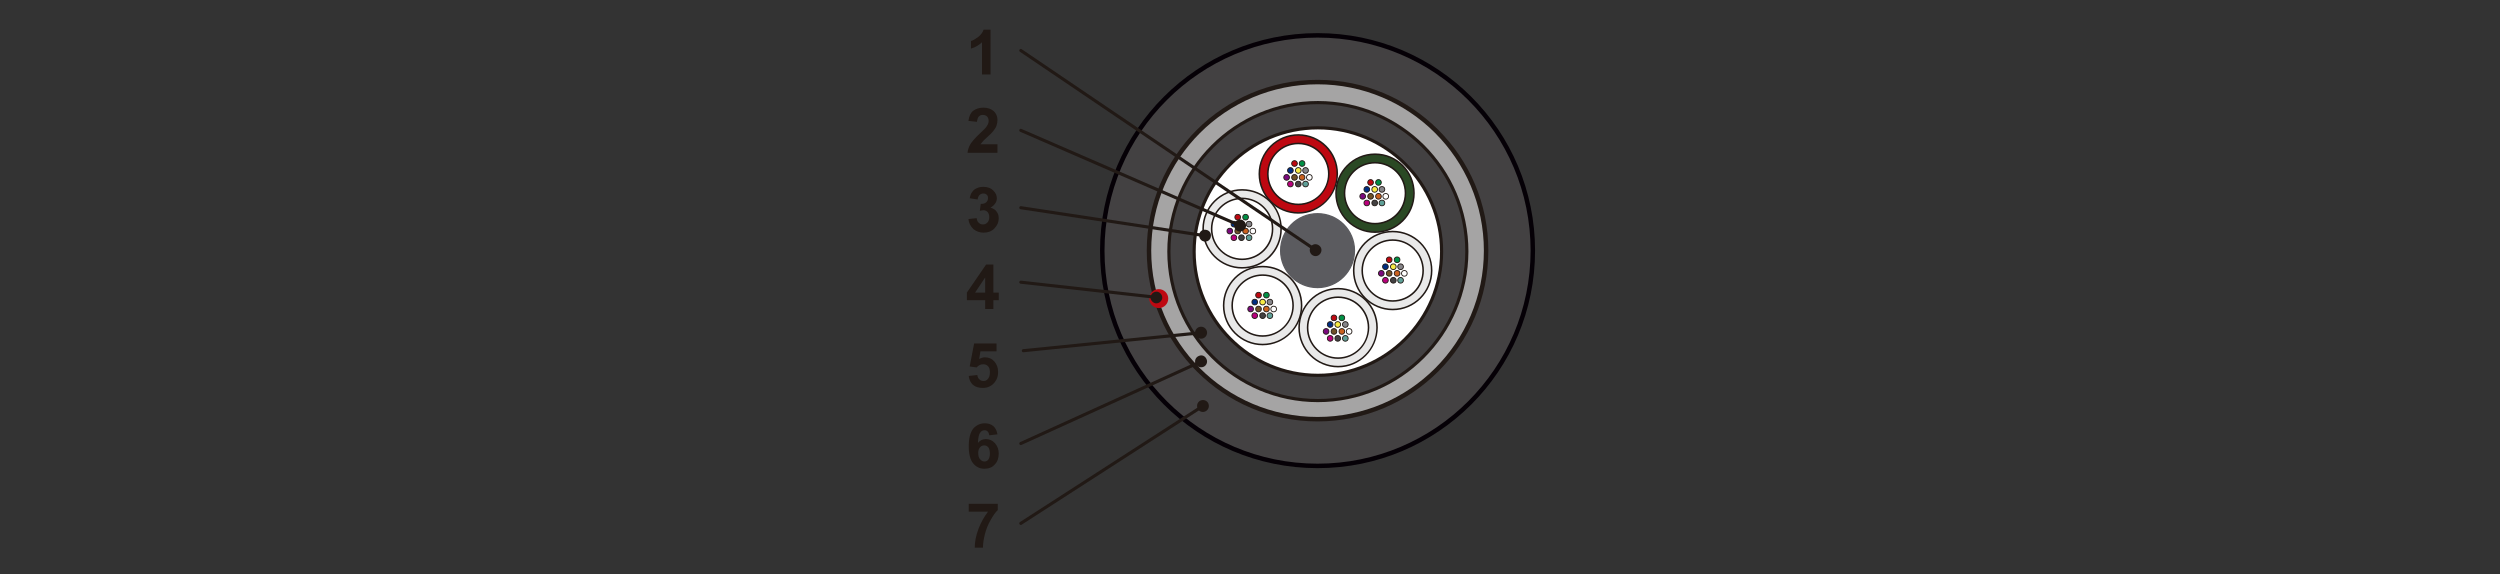<?xml version="1.0" encoding="utf-8"?>
<!-- Generator: Adobe Illustrator 28.0.0, SVG Export Plug-In . SVG Version: 6.00 Build 0)  -->
<svg version="1.1" id="Capa_1" xmlns="http://www.w3.org/2000/svg" xmlns:xlink="http://www.w3.org/1999/xlink" x="0px" y="0px"
	 viewBox="0 0 792 181.9" style="enable-background:new 0 0 792 181.9;" xml:space="preserve">
<rect x="0" y="0" width="792" height="181.9" fill="#333333" stroke="none"/>
<style type="text/css">
	.st0{fill:#434142;stroke:#050006;stroke-width:1.417;stroke-miterlimit:10;}
	.st1{fill:#A5A4A4;stroke:#211915;stroke-width:1.417;stroke-miterlimit:10;}
	.st2{fill:#FFFFFF;stroke:#211915;stroke-miterlimit:10;}
	.st3{fill:#FFFFFF;}
	.st4{fill:#434142;stroke:#211915;stroke-miterlimit:10;}
	.st5{fill:#E9E9E9;}
	.st6{fill:#211915;}
	.st7{fill:#BE0811;}
	.st8{fill:#2A4924;}
	.st9{fill:#5B5B5F;}
	.st10{fill:#BE0811;stroke:#211915;stroke-width:0.283;stroke-miterlimit:10;}
	.st11{fill:#008F45;stroke:#211915;stroke-width:0.283;stroke-miterlimit:10;}
	.st12{fill:#6E5128;stroke:#211915;stroke-width:0.283;stroke-miterlimit:10;}
	.st13{fill:#7B097E;stroke:#211915;stroke-width:0.283;stroke-miterlimit:10;}
	.st14{fill:#CA611F;stroke:#211915;stroke-width:0.283;stroke-miterlimit:10;}
	.st15{fill:#FFFFFF;stroke:#211915;stroke-width:0.283;stroke-miterlimit:10;}
	.st16{fill:#002D81;stroke:#211915;stroke-width:0.283;stroke-miterlimit:10;}
	.st17{fill:#F7EB45;stroke:#211915;stroke-width:0.283;stroke-miterlimit:10;}
	.st18{fill:#868589;stroke:#211915;stroke-width:0.283;stroke-miterlimit:10;}
	.st19{fill:#B9007C;stroke:#211915;stroke-width:0.283;stroke-miterlimit:10;}
	.st20{fill:#434142;stroke:#211915;stroke-width:0.283;stroke-miterlimit:10;}
	.st21{fill:#5FA098;stroke:#211915;stroke-width:0.283;stroke-miterlimit:10;}
	.st22{fill:none;stroke:#211915;stroke-width:0.992;stroke-linecap:round;stroke-linejoin:round;}
</style>
<g>
	<g>
		<circle class="st0" cx="417.4" cy="79.4" r="68.2"/>
		<circle class="st1" cx="417.4" cy="79.4" r="53.4"/>
		<g>
			<circle class="st2" cx="417.4" cy="79.4" r="43.4"/>
		</g>
	</g>
	<g>
		<circle class="st3" cx="417.5" cy="79.7" r="43.2"/>
		<path class="st4" d="M417.5,126.9c-26,0-47.2-21.2-47.2-47.2c0-26,21.2-47.2,47.2-47.2c26,0,47.2,21.2,47.2,47.2
			C464.6,105.7,443.5,126.9,417.5,126.9z M417.5,40.5c-21.6,0-39.2,17.6-39.2,39.2s17.6,39.2,39.2,39.2s39.2-17.6,39.2-39.2
			S439.1,40.5,417.5,40.5z"/>
	</g>
	<g>
		<g>
			<circle class="st5" cx="400" cy="96.8" r="12.3"/>
			<path class="st6" d="M400,109.4c-6.9,0-12.6-5.6-12.6-12.6c0-6.9,5.6-12.6,12.6-12.6s12.6,5.6,12.6,12.6
				C412.6,103.7,406.9,109.4,400,109.4z M400,84.7c-6.7,0-12.1,5.4-12.1,12.1s5.4,12.1,12.1,12.1c6.7,0,12.1-5.4,12.1-12.1
				S406.7,84.7,400,84.7z"/>
		</g>
		<g>
			<circle class="st3" cx="400" cy="96.8" r="9.6"/>
			<path class="st6" d="M400,106.7c-5.4,0-9.9-4.4-9.9-9.9c0-5.4,4.4-9.9,9.9-9.9s9.9,4.4,9.9,9.9
				C409.9,102.2,405.4,106.7,400,106.7z M400,87.4c-5.2,0-9.4,4.2-9.4,9.4s4.2,9.4,9.4,9.4c5.2,0,9.4-4.2,9.4-9.4
				S405.2,87.4,400,87.4z"/>
		</g>
		<g>
			<circle class="st5" cx="423.9" cy="103.9" r="12.3"/>
			<path class="st6" d="M423.9,116.4c-6.9,0-12.6-5.6-12.6-12.6c0-6.9,5.6-12.6,12.6-12.6s12.6,5.6,12.6,12.6
				C436.4,110.8,430.8,116.4,423.9,116.4z M423.9,91.7c-6.7,0-12.1,5.4-12.1,12.1s5.4,12.1,12.1,12.1s12.1-5.4,12.1-12.1
				S430.6,91.7,423.9,91.7z"/>
		</g>
		<g>
			<circle class="st3" cx="423.9" cy="103.9" r="9.6"/>
			<path class="st6" d="M423.9,113.7c-5.4,0-9.9-4.4-9.9-9.9c0-5.4,4.4-9.9,9.9-9.9s9.9,4.4,9.9,9.9
				C433.7,109.3,429.3,113.7,423.9,113.7z M423.9,94.4c-5.2,0-9.4,4.2-9.4,9.4s4.2,9.4,9.4,9.4c5.2,0,9.4-4.2,9.4-9.4
				S429.1,94.4,423.9,94.4z"/>
		</g>
		<g>
			<circle class="st5" cx="441.2" cy="85.7" r="12.3"/>
			<path class="st6" d="M441.2,98.3c-6.9,0-12.6-5.6-12.6-12.6c0-6.9,5.6-12.6,12.6-12.6s12.6,5.6,12.6,12.6
				C453.8,92.6,448.2,98.3,441.2,98.3z M441.2,73.6c-6.7,0-12.1,5.4-12.1,12.1c0,6.7,5.4,12.1,12.1,12.1c6.7,0,12.1-5.4,12.1-12.1
				C453.4,79,447.9,73.6,441.2,73.6z"/>
		</g>
		<g>
			<circle class="st3" cx="441.2" cy="85.7" r="9.6"/>
			<path class="st6" d="M441.2,95.6c-5.4,0-9.9-4.4-9.9-9.9c0-5.4,4.4-9.9,9.9-9.9c5.4,0,9.9,4.4,9.9,9.9
				C451.1,91.2,446.7,95.6,441.2,95.6z M441.2,76.3c-5.2,0-9.4,4.2-9.4,9.4c0,5.2,4.2,9.4,9.4,9.4c5.2,0,9.4-4.2,9.4-9.4
				C450.6,80.5,446.4,76.3,441.2,76.3z"/>
		</g>
		<g>
			<circle class="st7" cx="411.3" cy="55.1" r="12.3"/>
			<path class="st6" d="M411.3,67.7c-6.9,0-12.6-5.6-12.6-12.6c0-6.9,5.6-12.6,12.6-12.6s12.6,5.6,12.6,12.6
				C423.8,62,418.2,67.7,411.3,67.7z M411.3,43c-6.7,0-12.1,5.4-12.1,12.1s5.4,12.1,12.1,12.1s12.1-5.4,12.1-12.1S418,43,411.3,43z"
				/>
		</g>
		<g>
			<circle class="st3" cx="411.3" cy="55.1" r="9.6"/>
			<path class="st6" d="M411.3,65c-5.4,0-9.9-4.4-9.9-9.9c0-5.4,4.4-9.9,9.9-9.9s9.9,4.4,9.9,9.9C421.1,60.5,416.7,65,411.3,65z
				 M411.3,45.7c-5.2,0-9.4,4.2-9.4,9.4s4.2,9.4,9.4,9.4c5.2,0,9.4-4.2,9.4-9.4S416.5,45.7,411.3,45.7z"/>
		</g>
		<g>
			<circle class="st8" cx="435.6" cy="61.2" r="12.3"/>
			<path class="st6" d="M435.6,73.8c-6.9,0-12.6-5.6-12.6-12.6c0-6.9,5.6-12.6,12.6-12.6s12.6,5.6,12.6,12.6
				C448.2,68.2,442.6,73.8,435.6,73.8z M435.6,49.1c-6.7,0-12.1,5.4-12.1,12.1s5.4,12.1,12.1,12.1c6.7,0,12.1-5.4,12.1-12.1
				S442.3,49.1,435.6,49.1z"/>
		</g>
		<g>
			<circle class="st3" cx="435.6" cy="61.2" r="9.6"/>
			<path class="st6" d="M435.6,71.1c-5.4,0-9.9-4.4-9.9-9.9c0-5.4,4.4-9.9,9.9-9.9s9.9,4.4,9.9,9.9
				C445.5,66.7,441.1,71.1,435.6,71.1z M435.6,51.8c-5.2,0-9.4,4.2-9.4,9.4s4.2,9.4,9.4,9.4c5.2,0,9.4-4.2,9.4-9.4
				S440.8,51.8,435.6,51.8z"/>
		</g>
		<g>
			<circle class="st5" cx="393.5" cy="72.5" r="12.3"/>
			<path class="st6" d="M393.5,85.1c-6.9,0-12.6-5.6-12.6-12.6c0-6.9,5.6-12.6,12.6-12.6s12.6,5.6,12.6,12.6
				C406.1,79.5,400.5,85.1,393.5,85.1z M393.5,60.4c-6.7,0-12.1,5.4-12.1,12.1c0,6.7,5.4,12.1,12.1,12.1c6.7,0,12.1-5.4,12.1-12.1
				C405.7,65.8,400.2,60.4,393.5,60.4z"/>
		</g>
		<g>
			<circle class="st3" cx="393.5" cy="72.5" r="9.6"/>
			<path class="st6" d="M393.5,82.4c-5.4,0-9.9-4.4-9.9-9.9c0-5.4,4.4-9.9,9.9-9.9c5.4,0,9.9,4.4,9.9,9.9
				C403.4,78,399,82.4,393.5,82.4z M393.5,63.1c-5.2,0-9.4,4.2-9.4,9.4s4.2,9.4,9.4,9.4c5.2,0,9.4-4.2,9.4-9.4
				S398.7,63.1,393.5,63.1z"/>
		</g>
		<g>
			<circle class="st9" cx="417.4" cy="79.4" r="11.7"/>
			<path class="st9" d="M417.4,91.3c-6.6,0-11.9-5.3-11.9-11.9c0-6.6,5.3-11.9,11.9-11.9s11.9,5.3,11.9,11.9
				C429.3,85.9,424,91.3,417.4,91.3z M417.4,67.9c-6.3,0-11.5,5.2-11.5,11.5s5.2,11.5,11.5,11.5s11.5-5.2,11.5-11.5
				S423.7,67.9,417.4,67.9z"/>
		</g>
		<g>
			<circle class="st10" cx="410.1" cy="51.8" r="0.9"/>
			<circle class="st11" cx="412.5" cy="51.8" r="0.9"/>
			<circle class="st12" cx="410.1" cy="56.2" r="0.9"/>
			<circle class="st13" cx="407.6" cy="56.2" r="0.9"/>
			<circle class="st14" cx="412.5" cy="56.2" r="0.9"/>
			<circle class="st15" cx="414.8" cy="56.2" r="0.9"/>
			<circle class="st16" cx="408.8" cy="54" r="0.9"/>
			<circle class="st17" cx="411.3" cy="54" r="0.9"/>
			<circle class="st18" cx="413.6" cy="54" r="0.9"/>
			<circle class="st19" cx="408.8" cy="58.3" r="0.9"/>
			<circle class="st20" cx="411.3" cy="58.3" r="0.9"/>
			<circle class="st21" cx="413.6" cy="58.3" r="0.9"/>
		</g>
		<g>
			<circle class="st10" cx="434.2" cy="57.8" r="0.9"/>
			<circle class="st11" cx="436.7" cy="57.8" r="0.9"/>
			<circle class="st12" cx="434.2" cy="62.2" r="0.9"/>
			<circle class="st13" cx="431.7" cy="62.2" r="0.9"/>
			<circle class="st14" cx="436.7" cy="62.2" r="0.9"/>
			<circle class="st15" cx="439" cy="62.2" r="0.9"/>
			<circle class="st16" cx="433" cy="60" r="0.9"/>
			<circle class="st17" cx="435.5" cy="60" r="0.9"/>
			<circle class="st18" cx="437.8" cy="60" r="0.9"/>
			<circle class="st19" cx="433" cy="64.3" r="0.9"/>
			<circle class="st20" cx="435.5" cy="64.3" r="0.9"/>
			<circle class="st21" cx="437.8" cy="64.3" r="0.9"/>
		</g>
		<g>
			<circle class="st10" cx="392.1" cy="68.8" r="0.9"/>
			<circle class="st11" cx="394.6" cy="68.8" r="0.9"/>
			<circle class="st12" cx="392.1" cy="73.2" r="0.9"/>
			<circle class="st13" cx="389.6" cy="73.2" r="0.9"/>
			<circle class="st14" cx="394.6" cy="73.2" r="0.9"/>
			<circle class="st15" cx="396.9" cy="73.2" r="0.9"/>
			<circle class="st16" cx="390.9" cy="71" r="0.9"/>
			<circle class="st17" cx="393.3" cy="71" r="0.9"/>
			<circle class="st18" cx="395.7" cy="71" r="0.9"/>
			<circle class="st19" cx="390.9" cy="75.3" r="0.9"/>
			<circle class="st20" cx="393.3" cy="75.3" r="0.9"/>
			<circle class="st21" cx="395.7" cy="75.3" r="0.9"/>
		</g>
		<g>
			<circle class="st10" cx="440.1" cy="82.3" r="0.9"/>
			<circle class="st11" cx="442.6" cy="82.3" r="0.9"/>
			<circle class="st12" cx="440.1" cy="86.6" r="0.9"/>
			<circle class="st13" cx="437.6" cy="86.6" r="0.9"/>
			<circle class="st14" cx="442.6" cy="86.6" r="0.9"/>
			<circle class="st15" cx="444.9" cy="86.6" r="0.9"/>
			<circle class="st16" cx="438.9" cy="84.5" r="0.9"/>
			<circle class="st17" cx="441.4" cy="84.5" r="0.9"/>
			<circle class="st18" cx="443.7" cy="84.5" r="0.9"/>
			<circle class="st19" cx="438.9" cy="88.8" r="0.9"/>
			<circle class="st20" cx="441.4" cy="88.8" r="0.9"/>
			<circle class="st21" cx="443.7" cy="88.8" r="0.9"/>
		</g>
		<g>
			<circle class="st10" cx="422.6" cy="100.7" r="0.9"/>
			<circle class="st11" cx="425.1" cy="100.7" r="0.9"/>
			<circle class="st12" cx="422.6" cy="105" r="0.9"/>
			<circle class="st13" cx="420.1" cy="105" r="0.9"/>
			<circle class="st14" cx="425.1" cy="105" r="0.9"/>
			<circle class="st15" cx="427.4" cy="105" r="0.9"/>
			<circle class="st16" cx="421.4" cy="102.8" r="0.9"/>
			<circle class="st17" cx="423.8" cy="102.8" r="0.9"/>
			<circle class="st18" cx="426.2" cy="102.8" r="0.9"/>
			<circle class="st19" cx="421.4" cy="107.2" r="0.9"/>
			<circle class="st20" cx="423.8" cy="107.2" r="0.9"/>
			<circle class="st21" cx="426.2" cy="107.2" r="0.9"/>
		</g>
		<g>
			<circle class="st10" cx="398.7" cy="93.5" r="0.9"/>
			<circle class="st11" cx="401.2" cy="93.5" r="0.9"/>
			<circle class="st12" cx="398.7" cy="97.9" r="0.9"/>
			<circle class="st13" cx="396.2" cy="97.9" r="0.9"/>
			<circle class="st14" cx="401.2" cy="97.9" r="0.9"/>
			<circle class="st15" cx="403.5" cy="97.9" r="0.9"/>
			<circle class="st16" cx="397.5" cy="95.7" r="0.9"/>
			<circle class="st17" cx="400" cy="95.7" r="0.9"/>
			<circle class="st18" cx="402.3" cy="95.7" r="0.9"/>
			<circle class="st19" cx="397.5" cy="100" r="0.9"/>
			<circle class="st20" cx="400" cy="100" r="0.9"/>
			<circle class="st21" cx="402.3" cy="100" r="0.9"/>
		</g>
	</g>
	<circle class="st7" cx="367.1" cy="94.6" r="3"/>
	<g>
		<path class="st6" d="M313.8,23.6h-2.7V13.4c-1,0.9-2.1,1.6-3.5,2V13c0.7-0.2,1.5-0.7,2.3-1.3c0.8-0.6,1.4-1.4,1.7-2.3h2.2V23.6z"
			/>
	</g>
	<g>
		<path class="st6" d="M316,45.9v2.5h-9.5c0.1-0.9,0.4-1.8,0.9-2.7c0.5-0.8,1.5-2,3-3.4c1.2-1.1,2-1.9,2.2-2.3
			c0.4-0.6,0.6-1.1,0.6-1.7c0-0.6-0.2-1.1-0.5-1.4c-0.3-0.3-0.8-0.5-1.3-0.5c-0.6,0-1,0.2-1.3,0.5c-0.3,0.3-0.5,0.9-0.6,1.7
			l-2.7-0.3c0.2-1.5,0.7-2.6,1.5-3.2c0.8-0.6,1.9-1,3.2-1c1.4,0,2.5,0.4,3.3,1.1c0.8,0.7,1.2,1.7,1.2,2.8c0,0.6-0.1,1.2-0.3,1.8
			c-0.2,0.6-0.6,1.2-1.1,1.8c-0.3,0.4-0.9,1-1.8,1.8c-0.9,0.8-1.4,1.3-1.6,1.6c-0.2,0.3-0.4,0.5-0.6,0.7H316z"/>
	</g>
	<g>
		<path class="st6" d="M306.8,69.4l2.6-0.3c0.1,0.7,0.3,1.2,0.7,1.5c0.4,0.4,0.8,0.5,1.3,0.5c0.6,0,1-0.2,1.4-0.6
			c0.4-0.4,0.6-1,0.6-1.7c0-0.7-0.2-1.2-0.5-1.6c-0.4-0.4-0.8-0.6-1.3-0.6c-0.3,0-0.8,0.1-1.2,0.2l0.3-2.2c0.7,0,1.3-0.1,1.7-0.5
			c0.4-0.3,0.6-0.8,0.6-1.3c0-0.5-0.1-0.9-0.4-1.1c-0.3-0.3-0.7-0.4-1.1-0.4c-0.5,0-0.9,0.2-1.2,0.5s-0.5,0.8-0.6,1.4l-2.5-0.4
			c0.2-0.9,0.4-1.5,0.8-2c0.3-0.5,0.8-0.9,1.5-1.2c0.6-0.3,1.3-0.4,2.1-0.4c1.3,0,2.4,0.4,3.2,1.3c0.7,0.7,1,1.5,1,2.3
			c0,1.2-0.7,2.2-2,3c0.8,0.2,1.5,0.6,1.9,1.2c0.5,0.6,0.7,1.3,0.7,2.2c0,1.2-0.5,2.3-1.4,3.2s-2,1.3-3.4,1.3
			c-1.3,0-2.3-0.4-3.2-1.1C307.4,71.6,306.9,70.6,306.8,69.4z"/>
	</g>
	<g>
		<path class="st6" d="M312.1,97.9v-2.8h-5.8v-2.4l6.1-8.9h2.3v8.9h1.7v2.4h-1.7v2.8H312.1z M312.1,92.7v-4.8l-3.2,4.8H312.1z"/>
	</g>
	<g>
		<path class="st6" d="M306.9,119.1l2.7-0.3c0.1,0.6,0.3,1.1,0.7,1.4c0.4,0.4,0.8,0.5,1.3,0.5c0.6,0,1-0.2,1.4-0.7
			c0.4-0.5,0.6-1.1,0.6-2.1c0-0.9-0.2-1.5-0.6-1.9c-0.4-0.4-0.9-0.6-1.5-0.6c-0.8,0-1.5,0.3-2.1,1l-2.2-0.3l1.4-7.3h7.1v2.5h-5.1
			l-0.4,2.4c0.6-0.3,1.2-0.5,1.8-0.5c1.2,0,2.2,0.4,3,1.3c0.8,0.9,1.2,2,1.2,3.4c0,1.2-0.3,2.2-1,3.1c-0.9,1.2-2.2,1.9-3.8,1.9
			c-1.3,0-2.4-0.3-3.2-1C307.5,121.2,307,120.3,306.9,119.1z"/>
	</g>
	<g>
		<path class="st6" d="M316,137.6l-2.6,0.3c-0.1-0.5-0.2-0.9-0.5-1.2c-0.3-0.3-0.6-0.4-1-0.4c-0.6,0-1.1,0.3-1.4,0.8
			c-0.4,0.5-0.6,1.6-0.7,3.2c0.7-0.8,1.5-1.2,2.5-1.2c1.1,0,2.1,0.4,2.9,1.3c0.8,0.9,1.2,2,1.2,3.3c0,1.4-0.4,2.6-1.3,3.5
			c-0.8,0.9-1.9,1.3-3.3,1.3c-1.4,0-2.6-0.6-3.5-1.7c-0.9-1.1-1.4-2.9-1.4-5.4c0-2.6,0.5-4.4,1.4-5.6c1-1.1,2.2-1.7,3.7-1.7
			c1.1,0,2,0.3,2.7,0.9C315.4,135.6,315.8,136.5,316,137.6z M309.9,143.5c0,0.9,0.2,1.6,0.6,2c0.4,0.5,0.9,0.7,1.4,0.7
			c0.5,0,0.9-0.2,1.2-0.6c0.3-0.4,0.5-1,0.5-1.9c0-0.9-0.2-1.6-0.5-2c-0.4-0.4-0.8-0.6-1.3-0.6c-0.5,0-1,0.2-1.3,0.6
			C310.1,142.1,309.9,142.7,309.9,143.5z"/>
	</g>
	<g>
		<path class="st6" d="M306.9,162.1v-2.5h9.2v2c-0.8,0.7-1.5,1.8-2.3,3.2c-0.8,1.4-1.4,2.9-1.8,4.5c-0.4,1.6-0.6,3-0.6,4.2h-2.6
			c0-1.9,0.4-3.9,1.2-6s1.8-3.8,3-5.4H306.9z"/>
	</g>
	<g>
		<g>
			<line class="st22" x1="323.4" y1="16" x2="416.9" y2="79.3"/>
			<g>
				<path class="st6" d="M415.7,80.8c0.9,0.6,2,0.4,2.6-0.5s0.4-2-0.5-2.6c-0.9-0.6-2-0.4-2.6,0.5C414.7,79.1,414.9,80.2,415.7,80.8
					z"/>
			</g>
		</g>
	</g>
	<g>
		<g>
			<line class="st22" x1="323.4" y1="41.3" x2="392.9" y2="71.5"/>
			<g>
				<path class="st6" d="M392.1,73.2c0.9,0.4,2,0,2.5-1c0.4-0.9,0-2-1-2.5c-0.9-0.4-2,0-2.5,1C390.7,71.7,391.2,72.8,392.1,73.2z"/>
			</g>
		</g>
	</g>
	<g>
		<g>
			<line class="st22" x1="323.4" y1="65.8" x2="381.9" y2="74.7"/>
			<g>
				<path class="st6" d="M381.5,76.5c1,0.2,2-0.5,2.1-1.6c0.2-1-0.5-2-1.6-2.1c-1-0.2-2,0.5-2.1,1.6
					C379.8,75.4,380.5,76.4,381.5,76.5z"/>
			</g>
		</g>
	</g>
	<g>
		<g>
			<line class="st22" x1="323.4" y1="89.4" x2="366.4" y2="94.2"/>
			<g>
				<path class="st6" d="M366.1,96.1c1,0.1,1.9-0.6,2.1-1.6c0.1-1-0.6-1.9-1.6-2.1c-1-0.1-1.9,0.6-2.1,1.6
					C364.4,95,365.1,95.9,366.1,96.1z"/>
			</g>
		</g>
	</g>
	<g>
		<g>
			<line class="st22" x1="324.2" y1="111.1" x2="380.6" y2="105.4"/>
			<g>
				<circle class="st6" cx="380.5" cy="105.4" r="1.9"/>
			</g>
		</g>
	</g>
	<g>
		<g>
			<line class="st22" x1="323.4" y1="140.5" x2="380.6" y2="114.5"/>
			<g>
				<path class="st6" d="M381.3,116.2c0.9-0.4,1.4-1.5,0.9-2.5s-1.5-1.4-2.5-0.9c-0.9,0.4-1.4,1.5-0.9,2.5
					C379.2,116.2,380.3,116.6,381.3,116.2z"/>
			</g>
		</g>
	</g>
	<g>
		<g>
			<line class="st22" x1="323.4" y1="165.8" x2="381.1" y2="128.6"/>
			<g>
				<path class="st6" d="M382.1,130.2c0.9-0.6,1.1-1.7,0.6-2.6c-0.6-0.9-1.7-1.1-2.6-0.6c-0.9,0.6-1.1,1.7-0.6,2.6
					C380,130.5,381.2,130.8,382.1,130.2z"/>
			</g>
		</g>
	</g>
</g>
</svg>
